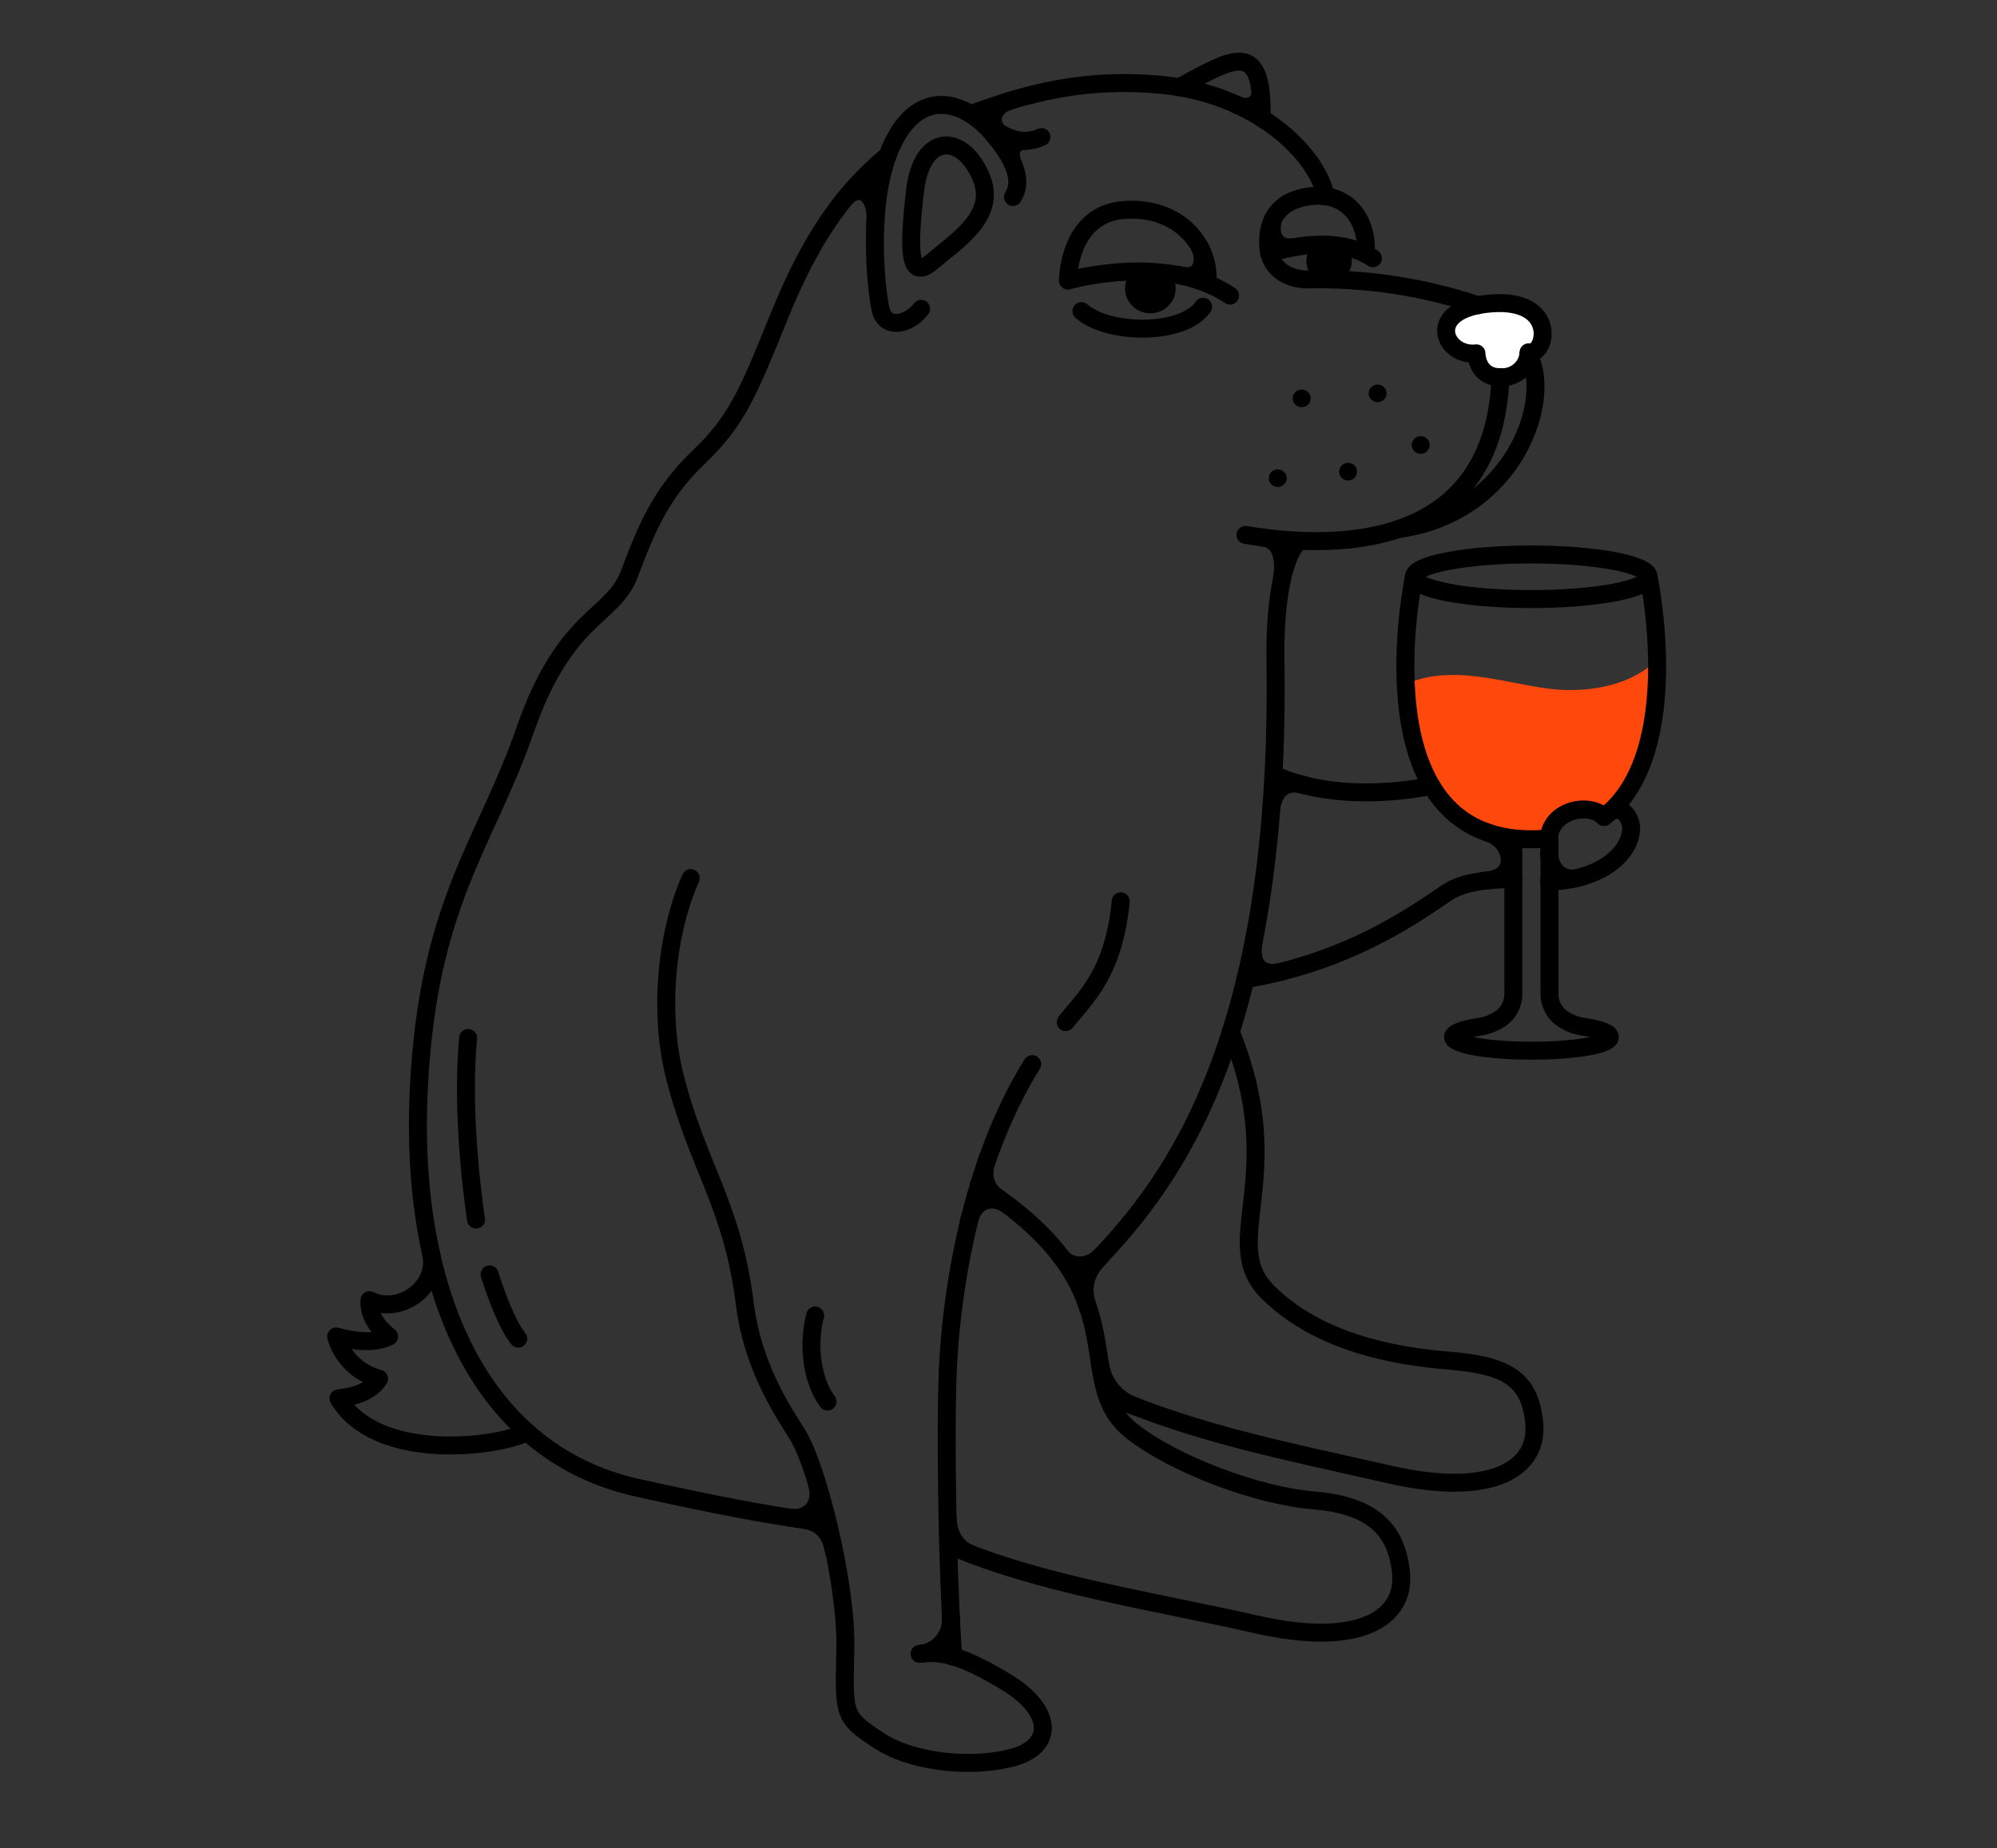 <svg width="202" height="187" viewBox="0 0 202 187" fill="none" xmlns="http://www.w3.org/2000/svg">
<rect x="0" y="0" width="202" height="187" fill="#333333" stroke="none"/>
<path d="M102.466 19.928C103.392 18.469 102.932 16.355 100.176 13.258C97.421 10.162 93.054 8.905 90.329 14.449C87.604 19.993 88.597 29.086 89.057 31.248C89.517 33.41 91.94 32.862 93.175 31.248" stroke="black" stroke-width="1.817" stroke-linecap="round" stroke-linejoin="round"/>
<path d="M98.74 11.934C100.793 13.256 102.743 15.024 105.342 13.869" stroke="black" stroke-width="1.817" stroke-linecap="round" stroke-linejoin="round"/>
<path d="M98.16 11.54C101.939 10.248 108.347 7.663 117.667 8.604C126.988 9.545 133.213 15.464 134.092 19.859" stroke="black" stroke-width="1.817" stroke-linecap="round" stroke-linejoin="round"/>
<path d="M119.277 8.833C124.788 5.855 127.756 3.872 127.611 11.947" stroke="black" stroke-width="1.817" stroke-linecap="round" stroke-linejoin="round"/>
<path d="M89.766 15.746C85.157 19.563 81.893 24.399 78.81 32.009C75.728 39.62 74.571 42.543 70.671 46.259C66.771 49.975 65.317 53.685 63.646 58.098C61.974 62.51 57.172 62.177 53.114 73.867C49.056 85.556 43.212 91.434 42.346 110.519C41.48 129.605 47.924 146.845 64.475 150.525C81.027 154.205 83.673 153.919 83.673 153.919" stroke="black" stroke-width="1.817" stroke-linecap="round" stroke-linejoin="round"/>
<path d="M69.871 88.84C67.449 94.235 66.589 102.298 68.248 108.872C70.58 118.097 74.086 121.842 75.346 131.954C76.182 138.647 79.585 143.352 80.73 145.251C82.674 148.479 85.66 160.139 85.508 166.838C85.357 173.537 85.254 173.68 88.839 176.062C92.424 178.444 98.693 178.927 102.653 177.753C106.614 176.58 106.457 173.055 101.902 170.262C97.348 167.469 95.186 167.034 93.018 167.326" stroke="black" stroke-width="1.817" stroke-linecap="round" stroke-linejoin="round"/>
<path d="M96.41 167.619C96.004 161.479 95.634 150.54 95.804 140.774C95.974 131.008 98.226 117.603 104.404 107.664" stroke="black" stroke-width="1.817" stroke-linecap="round" stroke-linejoin="round"/>
<path d="M109.395 129.105C116.589 121.78 129.689 108.262 129.011 66.578C128.938 57.222 131.039 55.18 131.039 55.18" stroke="black" stroke-width="1.817" stroke-linecap="round" stroke-linejoin="round"/>
<path d="M79.9 153.555C81.893 153.817 83.34 152.215 82.595 150.012" stroke="black" stroke-width="1.817" stroke-linecap="round" stroke-linejoin="round"/>
<path d="M93.266 167.323C94.138 167.167 94.92 166.698 95.459 166.007C95.999 165.316 96.258 164.452 96.185 163.583" stroke="black" stroke-width="1.817" stroke-linecap="round" stroke-linejoin="round"/>
<path d="M80.561 153.648C82.493 153.875 83.879 154.375 84.352 156.942" stroke="black" stroke-width="1.817" stroke-linecap="round" stroke-linejoin="round"/>
<path d="M85.35 20.223C86.864 18.353 88.808 19.496 88.535 22.664" stroke="black" stroke-width="1.817" stroke-linecap="round" stroke-linejoin="round"/>
<path d="M87.822 18.874L88.561 18.082" stroke="black" stroke-width="1.817" stroke-linecap="round" stroke-linejoin="round"/>
<path d="M102.042 10.227C100.104 10.864 99.904 12.883 101.479 13.663" stroke="black" stroke-width="1.817" stroke-linecap="round" stroke-linejoin="round"/>
<path d="M103.719 14.246C102.223 14.246 101.981 15.556 102.508 16.682" stroke="black" stroke-width="1.817" stroke-linecap="round" stroke-linejoin="round"/>
<path d="M99.303 18.081C97.486 13.483 93.247 13.317 92.556 19.319C91.866 25.322 91.884 28.526 94.295 26.465C96.705 24.405 100.805 21.874 99.303 18.081Z" stroke="black" stroke-width="1.817" stroke-linecap="round" stroke-linejoin="round"/>
<path d="M47.355 105.016C46.555 113.305 48.154 123.393 48.154 123.393" stroke="black" stroke-width="1.817" stroke-linecap="round" stroke-linejoin="round"/>
<path d="M49.522 128.934C50.315 131.458 51.399 134.15 52.422 135.436" stroke="black" stroke-width="1.817" stroke-linecap="round" stroke-linejoin="round"/>
<path d="M82.455 133.094C81.595 136.387 82.279 139.93 83.708 141.8" stroke="black" stroke-width="1.817" stroke-linecap="round" stroke-linejoin="round"/>
<path d="M107.801 103.415C109.775 100.914 112.646 98.526 113.366 91.184" stroke="black" stroke-width="1.817" stroke-linecap="round" stroke-linejoin="round"/>
<path d="M154.62 35.644C156.437 36.037 157.648 30.189 150.878 30.695C143.968 31.207 146.033 36.156 149.345 35.751C149.345 35.751 149.345 38.175 151.768 38.163C152.125 38.187 152.483 38.14 152.821 38.026C153.159 37.911 153.47 37.731 153.736 37.497C154.002 37.262 154.218 36.977 154.369 36.658C154.521 36.34 154.607 35.995 154.62 35.644Z" fill="white" stroke="black" stroke-width="1.817" stroke-linecap="round" stroke-linejoin="round"/>
<path d="M53.337 144.904C49.807 146.583 37.955 147.792 34.236 141.48C35.974 141.271 37.501 140.807 38.342 139.491C37.302 139.214 36.354 138.675 35.592 137.925C34.83 137.176 34.281 136.244 34 135.221C36.077 135.781 37.937 135.924 39.354 135.221C38.1 134.215 37.301 133.036 37.373 131.541C40.365 133.095 44.514 130.243 43.569 126.676" stroke="black" stroke-width="1.817" stroke-linecap="round" stroke-linejoin="round"/>
<path d="M95.955 156.315C105.009 160.281 116.631 161.972 127.102 164.354C137.573 166.736 142.152 163.669 141.716 159.15C141.28 154.63 138.688 152.278 132.862 151.801C127.235 151.343 118.745 148.175 114.451 144.762C107.983 139.623 115.922 130.625 99.001 119.895" stroke="black" stroke-width="1.817" stroke-linecap="round" stroke-linejoin="round"/>
<path d="M111.943 141.101C120.997 145.061 130.112 146.805 140.577 149.187C151.042 151.569 155.621 148.503 155.191 143.983C154.761 139.463 152.344 138.135 146.536 137.659C140.91 137.2 133.304 135.789 128.222 130.709C123.141 125.63 130.512 119.127 124.492 104.418" stroke="black" stroke-width="1.817" stroke-linecap="round" stroke-linejoin="round"/>
<path d="M167.618 66.68C167.618 66.68 165.195 69.818 158.751 69.818C153.743 69.818 147.802 66.876 142.363 69.145C142.363 69.145 143.272 79.489 146.827 82.061C150.382 84.634 156.692 84.914 156.692 84.914C156.692 84.914 157.613 81.859 159.454 81.966C160.584 82.033 161.707 82.18 162.815 82.407C164.431 80.304 165.755 77.999 166.752 75.553C168.011 72.105 167.618 66.68 167.618 66.68Z" fill="#FF490C"/>
<path d="M162.246 82.652C170.555 76.232 166.752 58.355 166.752 58.355" stroke="black" stroke-width="1.817" stroke-linecap="round" stroke-linejoin="round"/>
<path d="M143.023 58.355C143.023 58.355 137.373 84.915 154.887 84.915C155.48 84.917 156.073 84.885 156.662 84.819" stroke="black" stroke-width="1.817" stroke-linecap="round" stroke-linejoin="round"/>
<path d="M154.888 60.611C161.44 60.611 166.752 59.601 166.752 58.355C166.752 57.108 161.44 56.098 154.888 56.098C148.335 56.098 143.023 57.108 143.023 58.355C143.023 59.601 148.335 60.611 154.888 60.611Z" stroke="black" stroke-width="1.817" stroke-linecap="round" stroke-linejoin="round"/>
<path d="M153.077 84.914V100.546C153.082 101.089 152.939 101.623 152.665 102.094C152.39 102.565 151.993 102.955 151.515 103.226C150.959 103.56 150.342 103.781 149.698 103.875C148.032 104.125 146.979 104.5 146.979 104.917C146.979 105.685 150.533 106.304 154.912 106.304C159.291 106.304 162.84 105.709 162.84 104.917C162.84 104.5 161.786 104.125 160.12 103.875C159.476 103.781 158.858 103.561 158.304 103.226C157.823 102.956 157.425 102.566 157.149 102.095C156.873 101.624 156.73 101.089 156.735 100.546V84.914" stroke="black" stroke-width="1.817" stroke-linecap="round" stroke-linejoin="round"/>
<path d="M108.025 28.386C108.025 28.386 117.921 25.515 124.426 29.91" stroke="black" stroke-width="1.817" stroke-linecap="round" stroke-linejoin="round"/>
<path d="M122.112 28.659C122.518 25.05 119.441 20.858 113.736 21.239C108.031 21.62 108.025 28.379 108.025 28.379" stroke="black" stroke-width="1.817" stroke-linecap="round" stroke-linejoin="round"/>
<path d="M109.389 31.474C112.053 33.856 119.684 33.969 121.695 31.039" stroke="black" stroke-width="1.817" stroke-linecap="round" stroke-linejoin="round"/>
<path d="M128.393 25.662C128.393 25.662 134.655 23.328 138.876 26.127" stroke="black" stroke-width="1.817" stroke-linecap="round" stroke-linejoin="round"/>
<path d="M138.124 25.692C138.42 22.75 136.676 19.368 132.54 19.856C127.168 20.499 128.391 25.662 128.391 25.662" stroke="black" stroke-width="1.817" stroke-linecap="round" stroke-linejoin="round"/>
<path d="M149.511 30.877C143.938 29.013 138.074 28.132 132.19 28.274C128.865 28.179 128.393 25.66 128.393 25.66" stroke="black" stroke-width="1.817" stroke-linecap="round" stroke-linejoin="round"/>
<path d="M116.359 31.698C117.773 31.698 118.92 30.57 118.92 29.179C118.92 27.788 117.773 26.66 116.359 26.66C114.944 26.66 113.797 27.788 113.797 29.179C113.797 30.57 114.944 31.698 116.359 31.698Z" fill="black"/>
<path d="M134.436 28.67C135.707 28.67 136.737 27.657 136.737 26.407C136.737 25.158 135.707 24.145 134.436 24.145C133.165 24.145 132.135 25.158 132.135 26.407C132.135 27.657 133.165 28.67 134.436 28.67Z" fill="black"/>
<path d="M125.982 54.121C135.745 55.741 151.116 55.419 151.776 38.168" stroke="black" stroke-width="1.817" stroke-linecap="round" stroke-linejoin="round"/>
<path d="M154.597 35.863C157.129 40.544 153.053 51.942 141.443 53.532" stroke="black" stroke-width="1.817" stroke-linecap="round" stroke-linejoin="round"/>
<ellipse cx="136.362" cy="47.721" rx="0.908" ry="0.893" fill="black"/>
<ellipse cx="129.252" cy="48.378" rx="0.908" ry="0.893" fill="black"/>
<ellipse cx="143.707" cy="45.022" rx="0.908" ry="0.893" fill="black"/>
<ellipse cx="139.348" cy="39.8" rx="0.908" ry="0.893" fill="black"/>
<ellipse cx="131.668" cy="40.307" rx="0.908" ry="0.893" fill="black"/>
<path d="M144.787 79.505C144.787 79.505 135.799 81.595 128.816 78.356" stroke="black" stroke-width="1.817" stroke-linecap="round" stroke-linejoin="round"/>
<path d="M156.691 89.162C161.058 89.162 164.613 86.953 164.976 84.118C165.158 82.713 163.935 81.313 162.814 82.183" stroke="black" stroke-width="1.817" stroke-linecap="round" stroke-linejoin="round"/>
<path d="M125.982 99.063C136.805 97.276 143.697 92.078 146.422 90.273C147.966 89.249 150.589 88.939 153.084 88.945" stroke="black" stroke-width="1.817" stroke-linecap="round" stroke-linejoin="round"/>
<path d="M162.245 82.651C160.671 81.025 156.244 82.055 156.692 85.539" stroke="black" stroke-width="1.817" stroke-linecap="round" stroke-linejoin="round"/>
<path d="M95.84 153.477C95.882 155.299 96.688 156.68 98.299 157.27" stroke="black" stroke-width="1.817" stroke-linecap="round" stroke-linejoin="round"/>
<path d="M111.229 127.234C109.836 128.681 109.297 130.146 110.055 132.302" stroke="black" stroke-width="1.817" stroke-linecap="round" stroke-linejoin="round"/>
<path d="M107.201 126.992C108.164 128.35 110.157 128.398 111.441 126.992" stroke="black" stroke-width="1.817" stroke-linecap="round" stroke-linejoin="round"/>
<path d="M99.832 117.336C99.347 118.777 99.444 120.242 101.128 121.32" stroke="black" stroke-width="1.817" stroke-linecap="round" stroke-linejoin="round"/>
<path d="M98.008 123.5C98.753 120.814 100.951 121.076 102.12 122.059" stroke="black" stroke-width="1.817" stroke-linecap="round" stroke-linejoin="round"/>
<path d="M111.289 138.145C111.442 139.095 111.857 139.987 112.489 140.721C113.121 141.456 113.946 142.007 114.874 142.313" stroke="black" stroke-width="1.817" stroke-linecap="round" stroke-linejoin="round"/>
<path d="M150.363 84.195C153.076 84.916 153.912 88.799 150.363 89.084" stroke="black" stroke-width="1.817" stroke-linecap="round" stroke-linejoin="round"/>
<path d="M156.691 86.273C156.691 87.673 157.709 89.162 159.453 88.852" stroke="black" stroke-width="1.817" stroke-linecap="round" stroke-linejoin="round"/>
<path d="M126.837 95.137C126.298 97.709 127.636 98.859 129.689 98.287" stroke="black" stroke-width="1.817" stroke-linecap="round" stroke-linejoin="round"/>
<path d="M132.038 79.469C129.84 78.73 128.725 80.207 128.586 81.892" stroke="black" stroke-width="1.817" stroke-linecap="round" stroke-linejoin="round"/>
<path d="M127.689 54.379C130.076 54.629 129.876 57.475 129.658 58.655" stroke="black" stroke-width="1.817" stroke-linecap="round" stroke-linejoin="round"/>
<path d="M121.434 25.133C122.04 26.759 121.362 28.432 119.188 27.807" stroke="black" stroke-width="1.817" stroke-linecap="round" stroke-linejoin="round"/>
<path d="M128.78 22.137C128.271 24.138 129.24 25.221 130.942 25.007" stroke="black" stroke-width="1.817" stroke-linecap="round" stroke-linejoin="round"/>
<path d="M125.135 10.612C126.407 11.207 127.812 10.457 127.424 8.742" stroke="black" stroke-width="1.817" stroke-linecap="round" stroke-linejoin="round"/>
</svg>
